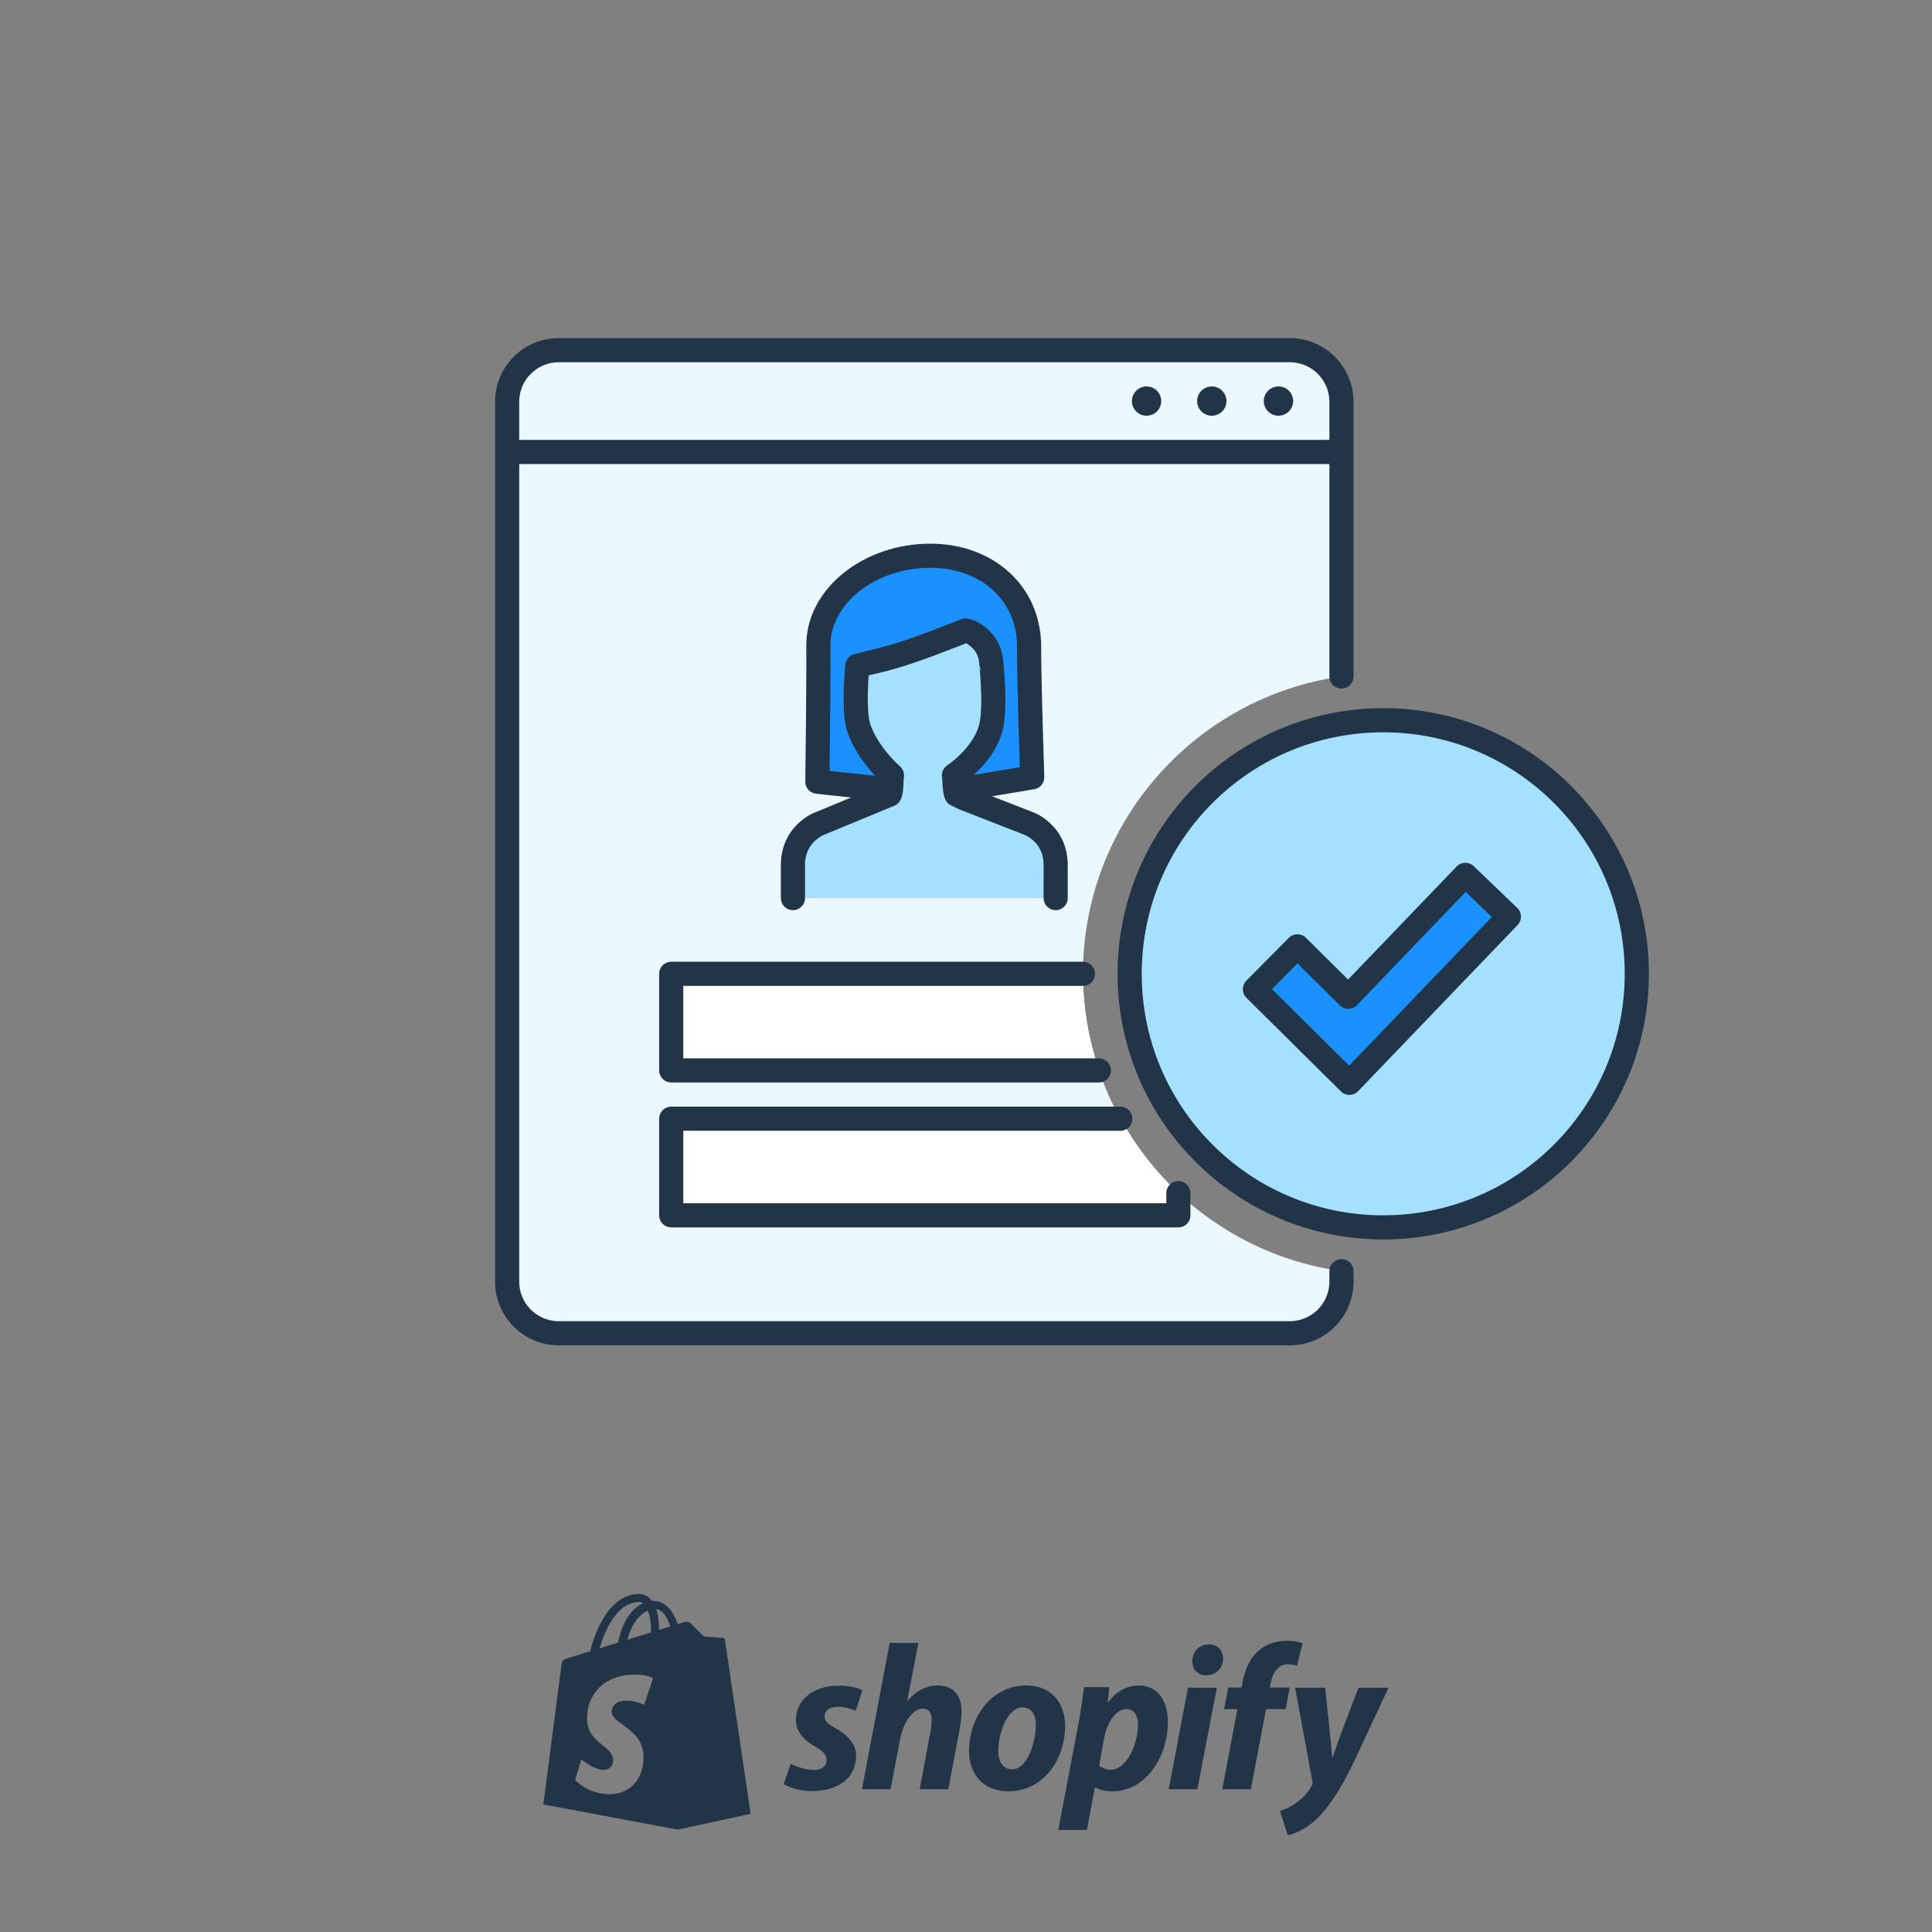 <svg width="160" height="160" viewBox="0 0 160 160" fill="none" xmlns="http://www.w3.org/2000/svg">
<rect x="0" y="0" width="160" height="160" fill="#808080" stroke="none"/>
<path fill-rule="evenodd" clip-rule="evenodd" d="M54.571 134.984C54.572 134.918 54.572 134.853 54.572 134.781C54.572 134.159 54.485 133.657 54.347 133.26C54.904 133.33 55.275 133.963 55.513 134.692C55.234 134.779 54.916 134.878 54.571 134.984ZM53.342 141.189C53.342 141.189 52.69 140.84 51.891 140.84C50.72 140.84 50.661 141.575 50.661 141.761C50.661 142.16 51.072 142.462 51.57 142.827C52.332 143.386 53.296 144.094 53.296 145.526C53.296 147.387 52.114 148.587 50.521 148.587C48.61 148.587 47.633 147.398 47.633 147.398L48.144 145.707C48.144 145.707 49.149 146.569 49.997 146.569C50.55 146.569 50.776 146.133 50.776 145.815C50.776 145.237 50.361 144.901 49.894 144.524C49.297 144.04 48.615 143.489 48.615 142.272C48.615 140.448 49.924 138.684 52.565 138.684C53.583 138.684 54.086 138.976 54.086 138.976L53.342 141.189ZM52.908 132.675C53.017 132.675 53.127 132.713 53.231 132.784C52.425 133.164 51.559 134.12 51.194 136.03C50.906 136.119 50.622 136.207 50.346 136.292L50.344 136.293L49.656 136.506C50.084 135.05 51.099 132.675 52.908 132.675ZM53.912 135.079C53.912 135.099 53.912 135.118 53.911 135.136V135.136V135.136V135.136V135.136V135.136V135.136V135.136C53.911 135.154 53.911 135.171 53.911 135.189C53.299 135.379 52.633 135.585 51.966 135.791C52.34 134.345 53.042 133.647 53.656 133.383C53.811 133.772 53.912 134.328 53.912 135.079ZM60.035 135.801C60.021 135.703 59.935 135.649 59.864 135.643C59.794 135.637 58.293 135.526 58.293 135.526C58.293 135.526 57.251 134.491 57.136 134.377C57.093 134.334 57.036 134.312 56.975 134.302V134.319C56.872 134.301 56.767 134.306 56.712 134.322L56.667 134.336L56.666 134.336L56.666 134.336L56.666 134.336C56.583 134.362 56.396 134.42 56.129 134.503C55.781 133.501 55.166 132.58 54.086 132.58C54.066 132.58 54.045 132.581 54.025 132.582L53.994 132.583C53.687 132.177 53.306 132 52.977 132C50.46 132 49.257 135.148 48.88 136.747C47.901 137.05 47.207 137.265 47.118 137.293C46.572 137.464 46.554 137.482 46.483 137.996C46.428 138.386 45 149.435 45 149.435L56.133 151.521L62.166 150.216C62.166 150.216 60.049 135.899 60.035 135.801ZM69.198 143.124C68.596 142.797 68.287 142.522 68.287 142.144C68.287 141.663 68.717 141.353 69.387 141.353C70.168 141.353 70.865 141.68 70.865 141.68L71.416 139.996C71.416 139.996 70.91 139.6 69.422 139.6C67.35 139.6 65.915 140.786 65.915 142.454C65.915 143.399 66.585 144.121 67.479 144.637C68.201 145.049 68.459 145.341 68.459 145.771C68.459 146.218 68.097 146.579 67.427 146.579C66.428 146.579 65.485 146.063 65.485 146.063L64.901 147.748C64.901 147.748 65.772 148.332 67.238 148.332C69.37 148.332 70.899 147.284 70.899 145.393C70.899 144.379 70.126 143.657 69.198 143.124ZM75.179 140.838C75.816 140.082 76.64 139.583 77.689 139.583C78.926 139.583 79.631 140.391 79.631 141.732C79.631 142.144 79.563 142.763 79.46 143.279L78.532 148.178H76.16L77.053 143.434C77.122 143.107 77.157 142.711 77.157 142.385C77.157 141.869 76.95 141.508 76.418 141.508C75.661 141.508 74.853 142.471 74.543 144.035L73.752 148.178H71.38L73.684 136.06H76.056L75.145 140.821L75.179 140.838ZM83.826 146.527C83.018 146.527 82.675 145.84 82.675 144.98C82.675 143.622 83.379 141.405 84.669 141.405C85.511 141.405 85.786 142.127 85.786 142.831C85.786 144.293 85.081 146.527 83.826 146.527ZM84.995 139.583C82.141 139.583 80.251 142.161 80.251 145.032C80.251 146.871 81.386 148.349 83.516 148.349C86.318 148.349 88.209 145.84 88.209 142.9C88.209 141.198 87.213 139.583 84.995 139.583ZM91.028 146.218C91.028 146.218 91.392 146.562 92.008 146.562C93.332 146.562 94.243 144.379 94.243 142.849C94.243 142.213 94.019 141.542 93.297 141.542C92.472 141.542 91.698 142.522 91.424 144L91.028 146.218ZM91.767 140.993C91.767 140.993 92.677 139.583 94.278 139.583C96.013 139.583 96.718 141.01 96.718 142.608C96.718 145.496 94.897 148.35 92.112 148.35C91.206 148.35 90.719 148.04 90.719 148.04H90.668L90.014 151.547H87.642L89.291 142.866C89.481 141.886 89.671 140.58 89.773 139.721H91.871L91.734 140.993H91.767ZM100.104 136.179C99.348 136.179 98.747 136.781 98.747 137.554C98.747 138.259 99.193 138.74 99.864 138.74H99.898C100.637 138.74 101.273 138.242 101.291 137.365C101.291 136.678 100.826 136.179 100.104 136.179ZM99.159 148.177H96.787L98.386 139.771H100.775L99.159 148.177ZM106.808 139.754H105.158L105.244 139.359C105.381 138.551 105.863 137.829 106.653 137.829C107.076 137.829 107.41 137.95 107.41 137.95L107.873 136.093C107.873 136.093 107.46 135.886 106.584 135.886C105.742 135.886 104.9 136.128 104.264 136.677C103.455 137.365 103.078 138.363 102.888 139.359L102.82 139.754H101.72L101.376 141.542H102.476L101.221 148.177H103.593L104.848 141.542H106.481L106.808 139.754ZM110.366 145.548C111.032 143.508 112.514 139.772 112.514 139.772H114.99L112.084 145.995C111.053 148.126 110.056 149.69 108.974 150.705C108.131 151.495 107.134 151.891 106.653 151.994L105.999 149.982C106.395 149.845 106.894 149.639 107.34 149.312C107.891 148.934 108.355 148.418 108.629 147.885C108.699 147.765 108.715 147.662 108.681 147.49L107.254 139.772H109.747C109.747 139.772 110.285 144.891 110.331 145.548H110.366Z" fill="#223548"/>
<path fill-rule="evenodd" clip-rule="evenodd" d="M89.684 80.647C89.684 68.108 99.013 57.713 111.094 56.023V33.274C111.094 30.914 109.18 29 106.82 29H46.275C43.913 29 41.999 30.914 41.999 33.274V106.141C41.999 108.501 43.913 110.416 46.275 110.416H106.82C109.18 110.416 111.094 108.501 111.094 106.141V105.271C99.013 103.582 89.684 93.186 89.684 80.647Z" fill="#EBF8FF"/>
<path fill-rule="evenodd" clip-rule="evenodd" d="M73.473 65.359L67.69 64.737C67.69 64.737 67.803 56.343 67.775 53.481C67.734 49.432 71.952 46.024 77.041 46.024C81.589 46.024 85.248 48.989 85.225 53.607C85.212 56.144 85.483 64.373 85.483 64.373L79.6 65.359" fill="#1B90FF"/>
<path fill-rule="evenodd" clip-rule="evenodd" d="M87.425 74.377V71.542C87.358 68.927 85.132 68.174 85.132 68.174L79.831 66.109L79.197 65.802C79.026 65.411 79.058 64.417 78.999 64.244C78.993 64.229 78.999 64.212 79.013 64.203C79.258 64.038 81.444 62.518 82.05 60.299C82.475 58.75 82.132 55.326 82.114 55.127C82.112 55.121 82.103 55.121 82.103 55.115C82.103 52.999 80.299 52.314 80.299 52.314L79.969 52.212C79.969 52.212 76.239 53.713 74.272 54.296C72.34 54.869 71.099 55.064 71.007 55.114C71.002 55.117 71.001 55.121 70.999 55.126C70.981 55.315 70.635 58.867 71.126 60.299C71.847 62.397 73.656 64.026 73.858 64.202C73.868 64.212 73.873 64.227 73.868 64.241C73.814 64.406 73.856 65.409 73.686 65.802L67.96 68.174C67.96 68.174 65.737 68.927 65.668 71.542V74.377" fill="#A6E0FF"/>
<path fill-rule="evenodd" clip-rule="evenodd" d="M91.006 88.647H55.587V80.647H89.685C89.685 83.393 90.155 86.026 90.982 88.498L91.006 88.647ZM55.587 100.647V92.647H92.778L92.866 92.759C94.12 94.995 95.697 97.024 97.555 98.767L97.587 98.808V100.647H55.587Z" fill="white"/>
<path fill-rule="evenodd" clip-rule="evenodd" d="M135.554 80.647C135.554 92.245 126.153 101.647 114.554 101.647C102.956 101.647 93.554 92.245 93.554 80.647C93.554 69.049 102.956 59.647 114.554 59.647C126.153 59.647 135.554 69.049 135.554 80.647Z" fill="#A6E0FF"/>
<path fill-rule="evenodd" clip-rule="evenodd" d="M111.752 89.675L103.926 81.923L107.445 78.371L111.662 82.548L121.354 72.451L124.961 75.913L111.752 89.675Z" fill="#1B90FF"/>
<path fill-rule="evenodd" clip-rule="evenodd" d="M106.82 28C109.659 28 111.975 30.245 112.089 33.056L112.094 33.273V37.41L112.094 37.43L112.094 37.45V56.023C112.094 56.576 111.646 57.023 111.094 57.023C110.581 57.023 110.158 56.637 110.1 56.14L110.094 56.023V38.43H42.999V106.141C42.999 107.887 44.367 109.314 46.089 109.41L46.275 109.415H106.82C108.565 109.415 109.992 108.048 110.088 106.327L110.094 106.141V105.271C110.094 104.719 110.541 104.271 111.094 104.271C111.606 104.271 112.029 104.657 112.087 105.155L112.094 105.271V106.141C112.094 108.981 109.848 111.297 107.037 111.411L106.82 111.415H46.275C43.434 111.415 41.118 109.17 41.004 106.359L40.999 106.141V33.273C40.999 30.434 43.245 28.119 46.057 28.005L46.275 28H106.82ZM110.094 33.273V36.43H42.999V33.273L43.005 33.088C43.101 31.366 44.528 30 46.275 30H106.82L107.005 30.006C108.727 30.102 110.094 31.528 110.094 33.273ZM77.041 45.024C82.283 45.024 86.251 48.558 86.225 53.612L86.23 54.563C86.237 55.166 86.25 55.919 86.27 56.8L86.354 60.08L86.483 64.34C86.498 64.803 86.195 65.209 85.76 65.334L85.649 65.36L82.161 65.944L85.453 67.227C85.863 67.366 86.413 67.661 86.961 68.17C87.782 68.933 88.314 69.959 88.411 71.259L88.425 71.542V74.377C88.425 74.93 87.978 75.377 87.425 75.377C86.913 75.377 86.49 74.991 86.432 74.494L86.425 74.377L86.426 71.568C86.404 70.72 86.1 70.101 85.599 69.634C85.33 69.385 85.064 69.227 84.864 69.142L79.395 67.009L78.761 66.702C78.546 66.598 78.375 66.42 78.279 66.201C78.158 65.921 78.105 65.608 78.07 65.169L78.032 64.552C78.033 64.528 78.037 64.523 78.05 64.561C77.899 64.108 78.077 63.616 78.455 63.374C78.781 63.154 79.224 62.798 79.676 62.328C80.368 61.609 80.868 60.831 81.086 60.035C81.199 59.622 81.259 58.937 81.262 58.08C81.264 57.452 81.237 56.773 81.19 56.091L81.127 55.292L81.318 55.657L81.103 55.115C81.103 54.474 80.883 54.005 80.506 53.64C80.335 53.475 80.166 53.361 80.072 53.306L80.01 53.271L79.42 53.505C78.955 53.687 78.482 53.869 78.015 54.045L76.871 54.471L76.203 54.711C75.564 54.937 75.009 55.121 74.556 55.255C73.872 55.458 73.241 55.625 72.627 55.771L71.937 55.928L71.93 56.03C71.896 56.534 71.874 57.038 71.867 57.521L71.865 57.996C71.872 58.898 71.945 59.603 72.072 59.975C72.346 60.773 72.835 61.576 73.46 62.337C73.862 62.828 74.246 63.213 74.53 63.462C74.803 63.711 74.924 64.085 74.854 64.422L74.821 64.541L74.829 64.522C74.838 64.504 74.84 64.527 74.839 64.561L74.809 65.16C74.778 65.599 74.726 65.918 74.603 66.201C74.516 66.399 74.369 66.563 74.184 66.669L74.068 66.726L68.281 69.121C68.118 69.177 67.808 69.343 67.494 69.634C67.038 70.059 66.746 70.609 66.68 71.323L66.668 71.542V74.377C66.668 74.93 66.22 75.377 65.668 75.377C65.155 75.377 64.732 74.991 64.674 74.494L64.668 74.377L64.668 71.516C64.705 70.107 65.252 68.989 66.132 68.17C66.618 67.718 67.108 67.434 67.454 67.296L67.578 67.251L70.489 66.044L67.583 65.732C67.11 65.681 66.744 65.305 66.696 64.841L66.691 64.704L66.747 59.775L66.779 55.123C66.781 54.459 66.779 53.91 66.775 53.491C66.728 48.825 71.445 45.024 77.041 45.024ZM72.474 64.246C72.35 64.114 72.222 63.971 72.092 63.819L71.914 63.606C71.15 62.675 70.542 61.676 70.181 60.624C69.964 59.993 69.874 59.115 69.865 58.012C69.861 57.504 69.875 56.971 69.903 56.434L69.949 55.69L70.004 55.032L70.019 54.93L70.072 54.761C70.136 54.574 70.201 54.518 70.526 54.238L70.593 54.215C70.737 54.172 71.085 54.087 71.522 53.979L71.522 53.979L71.522 53.979L71.522 53.979C72.217 53.808 73.14 53.582 73.831 53.383L73.987 53.337C74.405 53.214 74.932 53.039 75.545 52.822L76.625 52.43C77.076 52.263 77.538 52.088 78 51.91L79.595 51.285C79.765 51.216 79.95 51.196 80.13 51.225L80.263 51.257L80.654 51.379C80.996 51.509 81.448 51.769 81.896 52.202C82.593 52.875 83.036 53.766 83.096 54.859L83.099 55.012L83.109 55.032L83.169 55.734L83.185 55.954C83.235 56.679 83.264 57.405 83.262 58.087C83.258 59.106 83.186 59.94 83.015 60.563C82.697 61.725 82.022 62.775 81.117 63.715C80.96 63.877 80.805 64.029 80.653 64.169L84.455 63.532L84.34 59.63L84.278 57.175C84.241 55.564 84.222 54.337 84.225 53.602C84.245 49.714 81.225 47.024 77.041 47.024C72.471 47.024 68.74 50.03 68.775 53.471L68.779 55.12C68.777 55.98 68.771 57.03 68.761 58.238L68.702 63.84L72.474 64.246ZM90.685 80.647C90.685 80.095 90.237 79.647 89.685 79.647H55.587L55.47 79.654C54.973 79.711 54.587 80.134 54.587 80.647V88.647L54.593 88.763C54.651 89.261 55.074 89.647 55.587 89.647H91.006L91.122 89.64C91.62 89.582 92.006 89.16 92.006 88.647L91.999 88.53C91.941 88.033 91.518 87.647 91.006 87.647L56.586 87.646V81.646L89.685 81.647L89.801 81.64C90.299 81.582 90.685 81.16 90.685 80.647ZM92.778 91.647C93.33 91.647 93.778 92.095 93.778 92.647C93.778 93.16 93.392 93.582 92.895 93.64L92.778 93.647L56.587 93.646V99.646H96.587L96.587 98.808C96.587 98.295 96.973 97.872 97.47 97.815L97.587 97.808C98.1 97.808 98.522 98.194 98.58 98.691L98.587 98.808V100.647C98.587 101.16 98.201 101.582 97.704 101.64L97.587 101.647H55.587C55.074 101.647 54.651 101.261 54.594 100.764L54.587 100.647V92.647C54.587 92.134 54.973 91.711 55.47 91.654L55.587 91.647H92.778ZM114.553 58.647C102.403 58.647 92.553 68.497 92.553 80.647C92.553 92.797 102.403 102.647 114.553 102.647C126.704 102.647 136.553 92.797 136.553 80.647C136.553 68.496 126.704 58.647 114.553 58.647ZM114.553 60.647C125.6 60.647 134.553 69.601 134.553 80.647C134.553 91.693 125.6 100.647 114.553 100.647C103.508 100.647 94.553 91.693 94.553 80.647C94.553 69.601 103.508 60.647 114.553 60.647ZM111.643 81.122L120.632 71.759C121.015 71.36 121.648 71.347 122.046 71.73L125.653 75.192C126.052 75.574 126.065 76.207 125.682 76.606L112.473 90.368C112.086 90.771 111.445 90.779 111.048 90.386L103.222 82.634C102.83 82.245 102.827 81.612 103.215 81.219L106.734 77.667C107.123 77.275 107.756 77.272 108.148 77.661L111.643 81.122ZM123.546 75.941L121.382 73.864L112.383 83.241C111.996 83.644 111.355 83.652 110.958 83.259L107.451 79.784L105.34 81.916L111.733 88.249L123.546 75.941ZM93.946 33.891C93.903 33.822 93.864 33.755 93.835 33.681C93.801 33.608 93.777 33.532 93.763 33.453C93.747 33.376 93.738 33.292 93.738 33.215C93.738 32.895 93.869 32.584 94.098 32.355C94.15 32.303 94.214 32.248 94.282 32.206C94.345 32.16 94.418 32.123 94.49 32.093C94.564 32.065 94.642 32.039 94.719 32.026C95.112 31.944 95.53 32.075 95.812 32.355C96.04 32.584 96.166 32.895 96.166 33.215C96.166 33.292 96.161 33.376 96.143 33.453C96.127 33.532 96.104 33.608 96.074 33.681C96.045 33.755 96.006 33.822 95.962 33.891C95.919 33.959 95.87 34.017 95.812 34.075C95.583 34.298 95.272 34.429 94.952 34.429C94.874 34.429 94.797 34.419 94.719 34.406C94.642 34.391 94.564 34.367 94.49 34.337C94.418 34.309 94.345 34.27 94.282 34.225C94.214 34.181 94.15 34.129 94.098 34.075C94.039 34.017 93.99 33.959 93.946 33.891ZM100.357 34.43C100.677 34.43 100.988 34.299 101.211 34.076C101.27 34.017 101.319 33.959 101.367 33.891C101.411 33.823 101.445 33.755 101.479 33.682C101.508 33.609 101.532 33.532 101.546 33.453C101.562 33.376 101.571 33.293 101.571 33.216C101.571 32.895 101.44 32.584 101.216 32.356C101.159 32.303 101.095 32.249 101.032 32.206C100.964 32.161 100.891 32.123 100.819 32.094C100.746 32.065 100.672 32.04 100.595 32.026C100.197 31.944 99.779 32.075 99.498 32.356C99.269 32.584 99.143 32.895 99.143 33.216C99.143 33.536 99.269 33.847 99.498 34.076C99.726 34.299 100.037 34.43 100.357 34.43ZM105.413 34.337C105.34 34.309 105.267 34.27 105.204 34.225C105.136 34.181 105.073 34.129 105.019 34.075C104.791 33.846 104.66 33.535 104.66 33.215C104.66 32.895 104.791 32.584 105.015 32.355C105.073 32.303 105.136 32.248 105.199 32.206C105.267 32.161 105.34 32.123 105.413 32.093C105.486 32.065 105.563 32.039 105.637 32.026C105.797 31.991 105.957 31.991 106.112 32.026C106.19 32.039 106.267 32.065 106.341 32.093C106.413 32.123 106.486 32.161 106.55 32.206C106.617 32.248 106.681 32.303 106.734 32.355C106.962 32.584 107.094 32.895 107.094 33.215C107.094 33.535 106.962 33.846 106.734 34.075C106.511 34.298 106.195 34.429 105.875 34.429C105.797 34.429 105.719 34.419 105.641 34.406C105.563 34.392 105.486 34.367 105.413 34.337Z" fill="#223548"/>
</svg>
